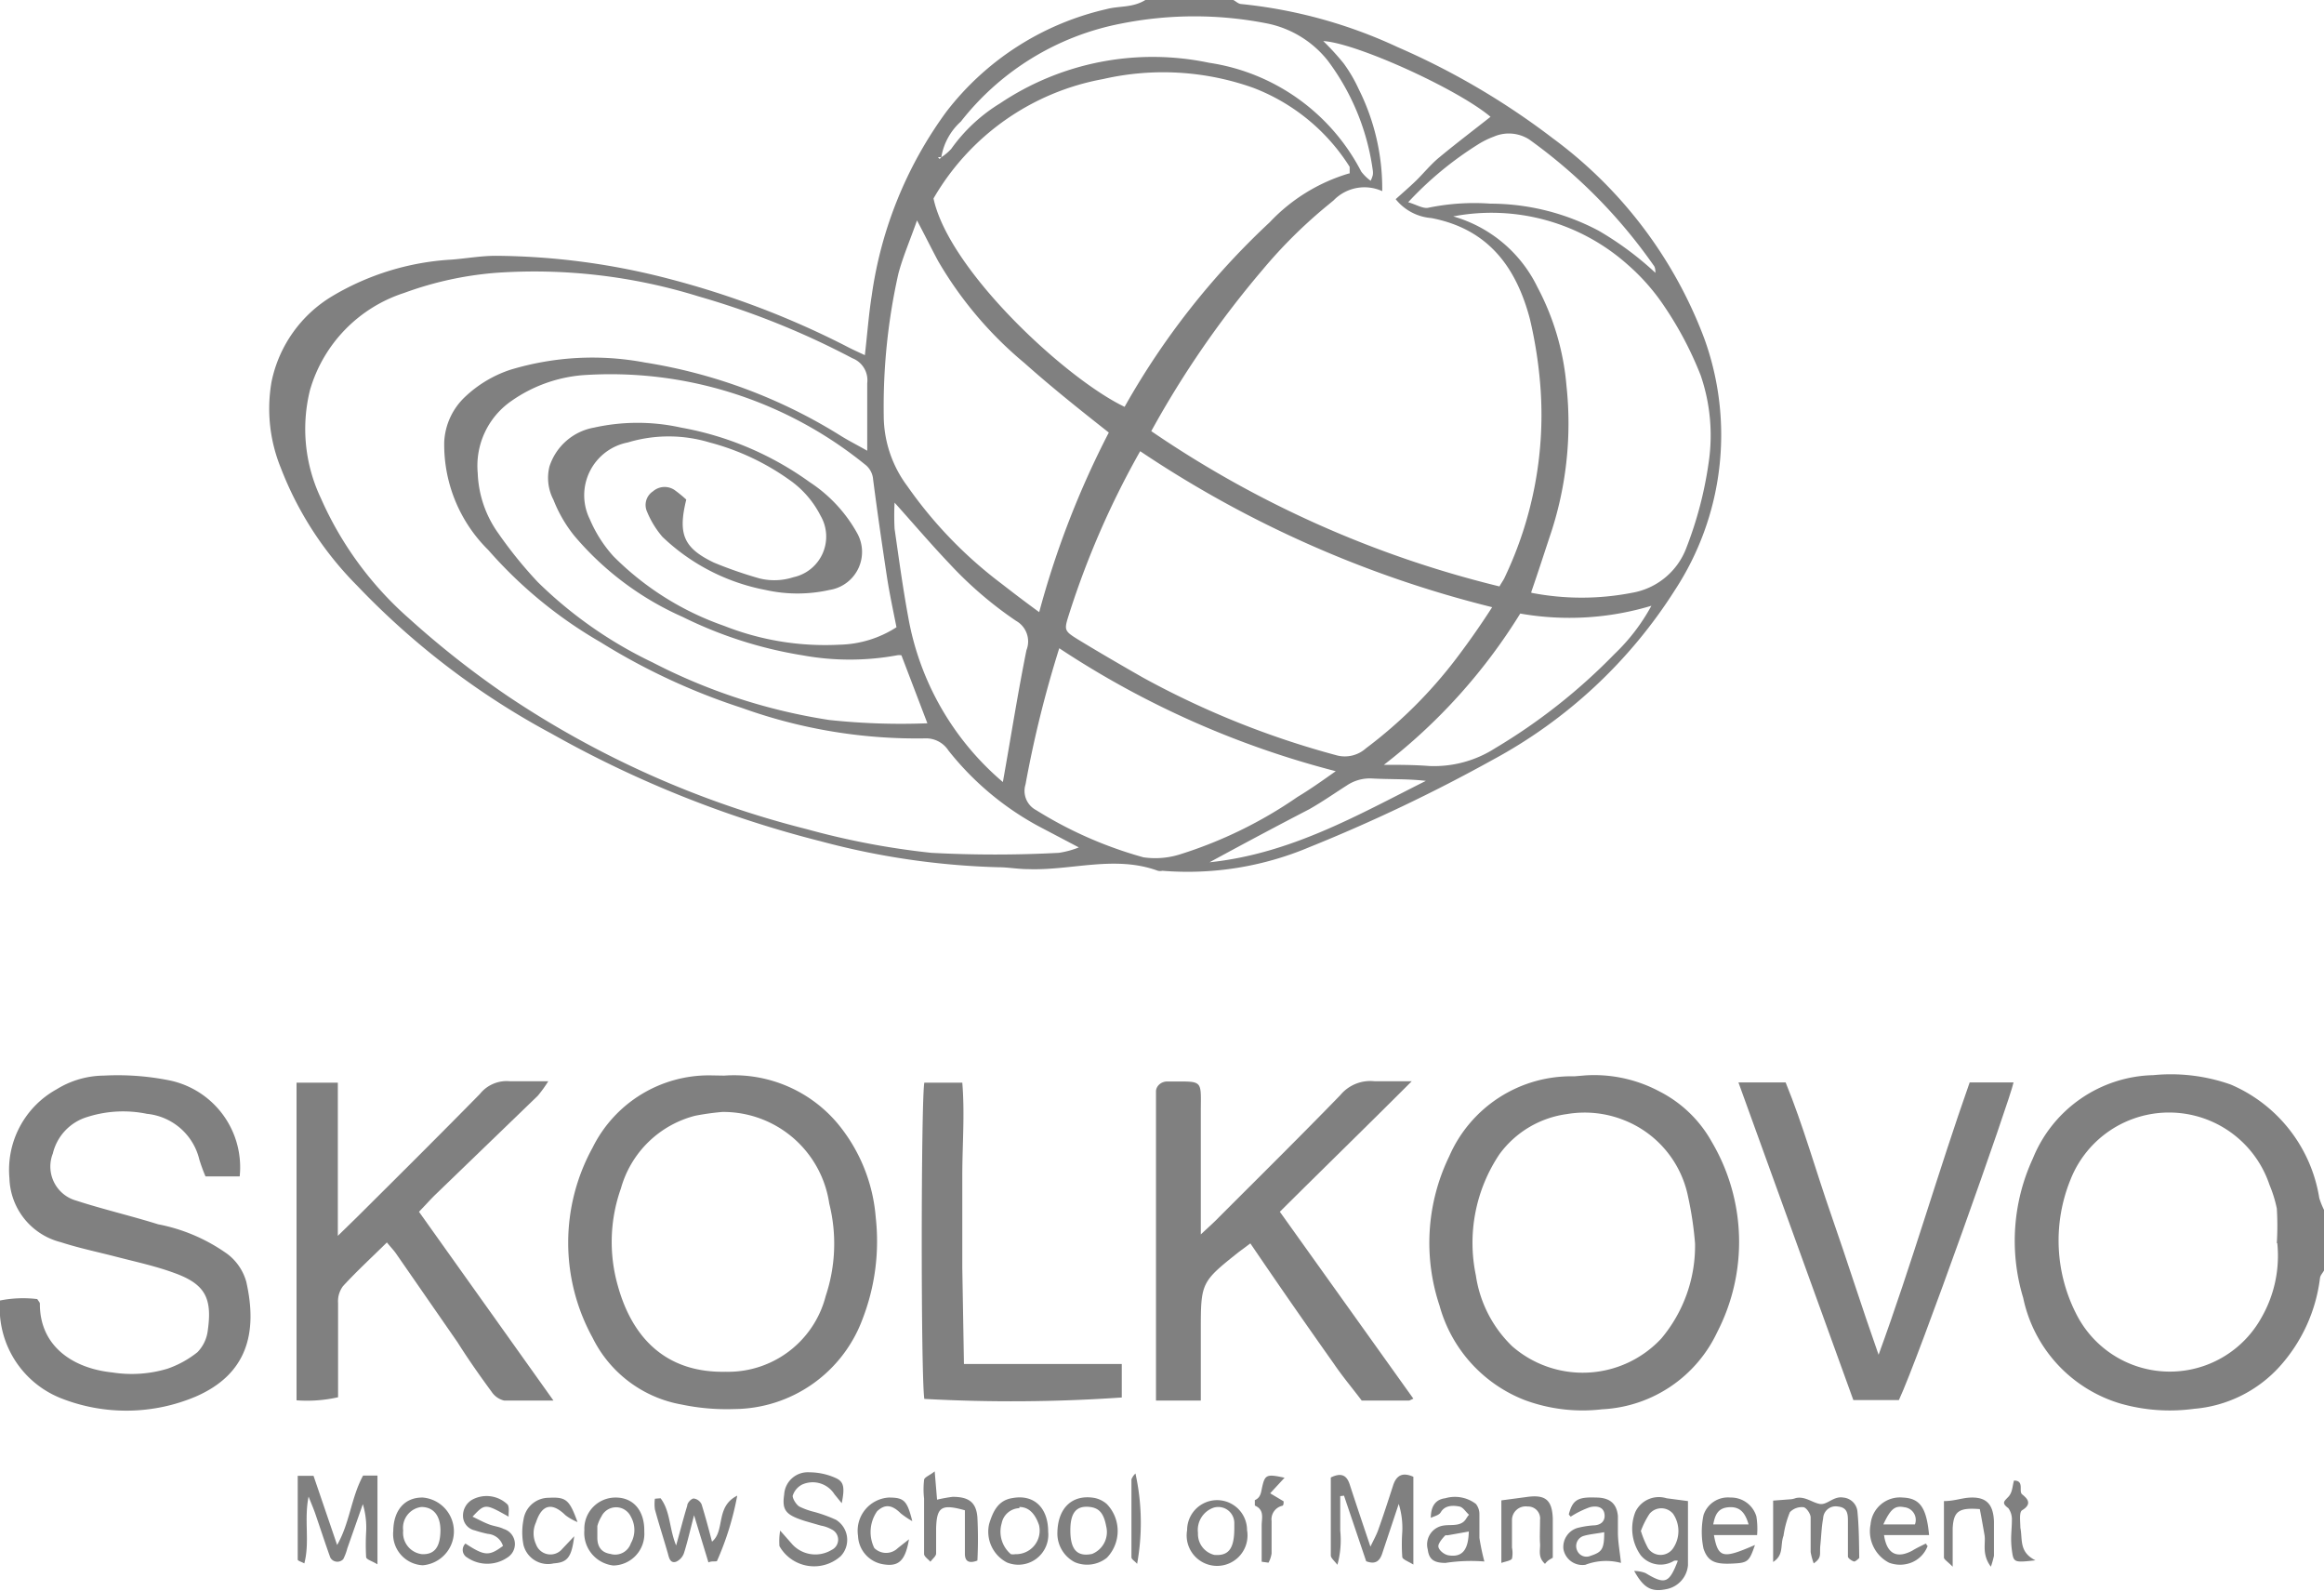 <?xml version="1.0" encoding="UTF-8"?> <svg xmlns="http://www.w3.org/2000/svg" viewBox="0 0 98.51 67.43"> <defs> <style>.cls-1{fill:gray;}</style> </defs> <g id="Слой_2" data-name="Слой 2"> <g id="Слой_1-2" data-name="Слой 1"> <path class="cls-1" d="M52.28,0c.11.06.21.16.32.17A20.54,20.54,0,0,1,59.25,2a31.46,31.46,0,0,1,6.57,3.86,18.71,18.71,0,0,1,6.42,8.48A12,12,0,0,1,71,25a20.87,20.87,0,0,1-7.73,7.2,69.92,69.92,0,0,1-7.77,3.7,13.27,13.27,0,0,1-6.23,1,.41.41,0,0,1-.19,0c-1.83-.67-3.67,0-5.51-.07-.42,0-.84-.08-1.26-.08a32.37,32.37,0,0,1-7.52-1.1,46.37,46.37,0,0,1-11.41-4.56,32.75,32.75,0,0,1-8.24-6.27,14.4,14.4,0,0,1-3.24-5,6.64,6.64,0,0,1-.39-3.64,5.52,5.52,0,0,1,2.59-3.64A11.11,11.11,0,0,1,19.16,11c.62-.05,1.24-.16,1.85-.16a29.73,29.73,0,0,1,7.44,1,36.8,36.8,0,0,1,7.38,2.81c.26.14.53.26.83.4.1-.86.16-1.69.29-2.52a17.2,17.2,0,0,1,3.16-7.79A11.9,11.9,0,0,1,46.89.39C47.44.24,48,.34,48.55,0ZM70.19,11.58l.12.08-.14-.05c0-.13,0-.28-.08-.37a22.23,22.23,0,0,0-5.27-5.33,1.6,1.6,0,0,0-1.5-.12,3.52,3.52,0,0,0-.7.35,14.6,14.6,0,0,0-2.93,2.43c.35.1.64.29.87.23a9.64,9.64,0,0,1,2.62-.17,9.82,9.82,0,0,1,4.59,1.15A13.46,13.46,0,0,1,70.19,11.58ZM39.89,6.67a2.16,2.16,0,0,0,.43-.36,7.05,7.05,0,0,1,2.07-1.93,11.62,11.62,0,0,1,8.86-1.72A8.7,8.7,0,0,1,57.7,7.27a1.86,1.86,0,0,0,.4.39,1.28,1.28,0,0,0,.09-.24.67.67,0,0,0,0-.2,10,10,0,0,0-1.9-4.64A4.39,4.39,0,0,0,53.74,1a15.88,15.88,0,0,0-6.22,0,11.35,11.35,0,0,0-6.79,4.15,2.61,2.61,0,0,0-.83,1.51l-.14,0,.07.08ZM59.16,8.44c.29-.26.58-.51.86-.78s.65-.72,1-1c.71-.59,1.44-1.14,2.16-1.71-1.38-1.17-5.69-3.13-7.09-3.21a10.88,10.88,0,0,1,.86.94,6.23,6.23,0,0,1,.64,1.09,9.41,9.41,0,0,1,1,4.33,1.82,1.82,0,0,0-2.06.39l-.23.19a20.64,20.64,0,0,0-2.78,2.75,41,41,0,0,0-4.72,6.84,45,45,0,0,0,14.76,6.58c.1-.18.18-.28.23-.4a16,16,0,0,0,1.52-7.85,18.61,18.61,0,0,0-.46-3.08c-.58-2.2-1.77-3.82-4.18-4.28A2.15,2.15,0,0,1,59.16,8.44ZM45.73,35.91,44,35a12.34,12.34,0,0,1-3.8-3.2,1.13,1.13,0,0,0-1-.51A21.87,21.87,0,0,1,31.45,30a27.25,27.25,0,0,1-6-2.79,18.79,18.79,0,0,1-4.75-3.9,6.27,6.27,0,0,1-1.87-4.59,2.81,2.81,0,0,1,.88-1.9,5.13,5.13,0,0,1,1.92-1.15,12,12,0,0,1,5.7-.31,22.22,22.22,0,0,1,8.28,3.09c.35.22.71.4,1.15.65,0-1,0-1.95,0-2.86a1,1,0,0,0-.63-1.06,34,34,0,0,0-6.52-2.62,23.46,23.46,0,0,0-8.57-1,14.6,14.6,0,0,0-3.9.85,6.11,6.11,0,0,0-4,4.12,6.83,6.83,0,0,0,.46,4.58,14.63,14.63,0,0,0,3.74,5.1,38.61,38.61,0,0,0,4.23,3.32,40.52,40.52,0,0,0,12.64,5.61,32.78,32.78,0,0,0,5.27,1,51.18,51.18,0,0,0,5.4,0A3.78,3.78,0,0,0,45.73,35.91Zm-7.52-8.14a.5.5,0,0,0-.19,0,11.14,11.14,0,0,1-4,0,17.81,17.81,0,0,1-5.09-1.63,12.77,12.77,0,0,1-4.59-3.44,5.79,5.79,0,0,1-.88-1.52,2,2,0,0,1-.17-1.41,2.43,2.43,0,0,1,1.89-1.65,8.51,8.51,0,0,1,3.69,0,13.34,13.34,0,0,1,5.45,2.31,6.16,6.16,0,0,1,2,2.14A1.63,1.63,0,0,1,35.16,25a6.19,6.19,0,0,1-2.71,0,8.67,8.67,0,0,1-4.37-2.25,3.92,3.92,0,0,1-.65-1.06.69.69,0,0,1,.25-.87.75.75,0,0,1,.92-.05,5.58,5.58,0,0,1,.49.4c-.36,1.46-.12,2.05,1.17,2.67a17.57,17.57,0,0,0,1.93.67,2.62,2.62,0,0,0,1.44-.05,1.76,1.76,0,0,0,1.15-2.61,4.12,4.12,0,0,0-1.34-1.53,10.33,10.33,0,0,0-3.36-1.57,6,6,0,0,0-3.47,0A2.28,2.28,0,0,0,25,22,5.59,5.59,0,0,0,26,23.57a12.33,12.33,0,0,0,4.69,2.95,11.66,11.66,0,0,0,4.89.8A4.64,4.64,0,0,0,38,26.58c-.14-.71-.29-1.4-.4-2.11-.21-1.38-.41-2.76-.59-4.15a.88.88,0,0,0-.36-.65A17.13,17.13,0,0,0,24.68,15.9a6.13,6.13,0,0,0-3,1.09,3.34,3.34,0,0,0-1.43,3.06,4.67,4.67,0,0,0,.88,2.56,18.14,18.14,0,0,0,1.66,2.05,18,18,0,0,0,4.87,3.41,24.3,24.3,0,0,0,7.49,2.44,28.59,28.59,0,0,0,4.16.14Zm19-20.42c0-.16,0-.24,0-.28a8.35,8.35,0,0,0-4.09-3.35,11.4,11.4,0,0,0-6.36-.37,10.47,10.47,0,0,0-7.19,5.06c.65,3.05,5.62,7.65,8.1,8.83a32.34,32.34,0,0,1,6.15-7.82A7.57,7.57,0,0,1,57.18,7.35ZM48.33,19.12a36.45,36.45,0,0,0-3,6.86c-.23.72-.24.74.35,1.11.92.56,1.85,1.1,2.78,1.63A36.92,36.92,0,0,0,56.63,32a1.34,1.34,0,0,0,1.27-.29,19.49,19.49,0,0,0,3.81-3.78c.5-.66,1-1.36,1.54-2.2A47.06,47.06,0,0,1,48.33,19.12Zm16.58,6a11.16,11.16,0,0,0,4.27,0,3,3,0,0,0,2.3-1.9,16.19,16.19,0,0,0,.94-3.57,7.85,7.85,0,0,0-.33-3.74A14.93,14.93,0,0,0,70.56,13,8.88,8.88,0,0,0,69,11.22a8.68,8.68,0,0,0-7.4-2.05,5.71,5.71,0,0,1,3.57,3,10.85,10.85,0,0,1,1.23,4.18,14.88,14.88,0,0,1-.73,6.45C65.42,23.56,65.18,24.3,64.91,25.08ZM47,18.33c-1.27-1-2.46-1.95-3.58-2.95a16.25,16.25,0,0,1-3.65-4.31c-.28-.52-.54-1.05-.9-1.73-.3.86-.6,1.54-.79,2.26a25.69,25.69,0,0,0-.62,6,5,5,0,0,0,1,3,18.27,18.27,0,0,0,4,4.14c.5.39,1,.77,1.59,1.2A38,38,0,0,1,47,18.33ZM44.9,27.47a47.6,47.6,0,0,0-1.43,5.77.92.92,0,0,0,.45,1.09,17.3,17.3,0,0,0,4.55,2A3.49,3.49,0,0,0,50,36.21a18.47,18.47,0,0,0,5-2.44c.5-.3,1-.65,1.62-1.09A38.73,38.73,0,0,1,44.9,27.47Zm-2.39,5.67c.34-1.9.63-3.76,1-5.59a1,1,0,0,0-.44-1.24,16.25,16.25,0,0,1-2.82-2.42c-.79-.83-1.53-1.7-2.33-2.59a10.26,10.26,0,0,0,0,1.11c.18,1.25.35,2.51.58,3.75A11.88,11.88,0,0,0,42.51,33.14Zm16.15-.73c.64,0,1.28,0,1.92.05a4.79,4.79,0,0,0,2.79-.75,24.69,24.69,0,0,0,5.07-4A8.27,8.27,0,0,0,70,25.67a12.05,12.05,0,0,1-5.56.33A24,24,0,0,1,58.66,32.41Zm-7.39,4.13c3.44-.36,6.28-2,9.17-3.45-.77-.09-1.52-.06-2.26-.1a1.75,1.75,0,0,0-1.1.3c-.52.33-1,.67-1.58,1C54.13,35,52.76,35.73,51.27,36.54Z"></path> <path class="cls-1" d="M98.51,53.84c-.06.11-.16.21-.17.32a6.84,6.84,0,0,1-1.73,3.77A5.5,5.5,0,0,1,93,59.7a7.61,7.61,0,0,1-3.11-.22A5.94,5.94,0,0,1,85.76,55a8.32,8.32,0,0,1,.41-5.91,5.65,5.65,0,0,1,5.11-3.53,7.61,7.61,0,0,1,3.28.4,6.31,6.31,0,0,1,3.75,4.81,3.47,3.47,0,0,0,.2.5Zm-2-1.16a12,12,0,0,0,0-1.47,5.43,5.43,0,0,0-.31-1A4.49,4.49,0,0,0,87.76,50a6.84,6.84,0,0,0,.29,5.76,4.44,4.44,0,0,0,7.8.09A5.25,5.25,0,0,0,96.53,52.68Z"></path> <path class="cls-1" d="M67.21,45.57a5.88,5.88,0,0,1,3.13.68,5.27,5.27,0,0,1,2.22,2.14,8.34,8.34,0,0,1,.23,8.06,5.7,5.7,0,0,1-4.88,3.27,7.06,7.06,0,0,1-3.28-.39,6,6,0,0,1-3.61-4A8.4,8.4,0,0,1,61.43,49a5.64,5.64,0,0,1,5.3-3.39Zm4.64,7.12a14.9,14.9,0,0,0-.3-2,4.42,4.42,0,0,0-2.73-3.23,4.5,4.5,0,0,0-2.4-.25,4.24,4.24,0,0,0-2.86,1.7,6.74,6.74,0,0,0-1,5.14,5.22,5.22,0,0,0,1.54,3,4.55,4.55,0,0,0,6.32-.33A6.1,6.1,0,0,0,71.85,52.69Z"></path> <path class="cls-1" d="M30.7,45.58a5.74,5.74,0,0,1,4.78,2,7.1,7.1,0,0,1,1.64,4,9.13,9.13,0,0,1-.56,4.32,5.84,5.84,0,0,1-5.43,3.81,9.3,9.3,0,0,1-2.23-.19,5.22,5.22,0,0,1-3.78-2.83,8.36,8.36,0,0,1,0-8.06,5.5,5.5,0,0,1,5-3.06Zm-.08,1.54a11,11,0,0,0-1.15.16,4.4,4.4,0,0,0-3.15,3.08,6.78,6.78,0,0,0-.13,4.13c.65,2.34,2.16,3.69,4.57,3.64A4.27,4.27,0,0,0,35,54.92,7,7,0,0,0,35.15,51,4.54,4.54,0,0,0,30.62,47.12Z"></path> <path class="cls-1" d="M10.16,49.85H8.71a7.43,7.43,0,0,1-.26-.71A2.54,2.54,0,0,0,6.23,47.2a5,5,0,0,0-2.52.13,2.13,2.13,0,0,0-1.47,1.55,1.5,1.5,0,0,0,1,2c1.14.37,2.31.64,3.46,1a7.47,7.47,0,0,1,2.94,1.26,2.22,2.22,0,0,1,.8,1.18c.5,2.21,0,3.93-2.14,4.86a7.55,7.55,0,0,1-5.72.07A4.11,4.11,0,0,1,0,55.11a5,5,0,0,1,1.58-.06c.06.1.12.15.11.21,0,1.79,1.4,2.73,3.08,2.9A5.26,5.26,0,0,0,7.1,58a4.25,4.25,0,0,0,1.27-.7,1.59,1.59,0,0,0,.44-.94C9,55,8.69,54.41,7.38,53.94c-.79-.29-1.63-.47-2.44-.68s-1.59-.37-2.36-.62A2.88,2.88,0,0,1,.4,49.93a3.9,3.9,0,0,1,2-3.77,3.86,3.86,0,0,1,2-.58,11.11,11.11,0,0,1,2.82.21A3.76,3.76,0,0,1,10.16,49.85Z"></path> <path class="cls-1" d="M59.91,59.27c-.13.06-.16.08-.19.08l-2,0c-.39-.52-.8-1-1.18-1.56Q54.74,55.25,53,52.69l-.51.38c-1.57,1.25-1.59,1.29-1.59,3.28v3H49c0-.29,0-.54,0-.79V46.84c0-.2,0-.39,0-.59s.18-.4.44-.42h.2c1.34,0,1.27-.08,1.26,1.18,0,1.47,0,2.94,0,4.42,0,.25,0,.51,0,.88.32-.3.56-.51.78-.74,1.71-1.71,3.44-3.42,5.13-5.16a1.65,1.65,0,0,1,1.46-.59c.45,0,.91,0,1.57,0-1.92,1.92-3.74,3.69-5.59,5.53Z"></path> <path class="cls-1" d="M12.57,59.34V45.88h1.75v6.49l.82-.8c1.74-1.73,3.48-3.46,5.2-5.21a1.45,1.45,0,0,1,1.28-.54c.49,0,1,0,1.62,0a5.55,5.55,0,0,1-.44.61l-4.31,4.16c-.23.22-.44.46-.73.76l5.7,8c-.8,0-1.45,0-2.09,0a.88.88,0,0,1-.53-.37c-.5-.68-1-1.39-1.44-2.09l-2.62-3.78c-.09-.13-.21-.25-.38-.46-.64.63-1.28,1.22-1.86,1.85a1.07,1.07,0,0,0-.21.71c0,1,0,2,0,3v1A6,6,0,0,1,12.57,59.34Z"></path> <path class="cls-1" d="M80.49,59.33H78.56L73.69,45.87h2c.74,1.81,1.28,3.75,1.94,5.64s1.27,3.83,2,5.9c1.42-3.89,2.52-7.74,3.86-11.54h1.86C85.21,46.58,81.3,57.61,80.49,59.33Z"></path> <path class="cls-1" d="M40.86,57.8h6.69v1.42a67.86,67.86,0,0,1-8.37.06c-.15-1-.14-12.62,0-13.4h1.61c.11,1.34,0,2.64,0,3.93s0,2.62,0,3.93Z"></path> <path class="cls-1" d="M15.39,62.53H16v3.76c-.23-.14-.46-.2-.48-.3a9.56,9.56,0,0,1,0-1.07,3.44,3.44,0,0,0-.14-1.18l-.66,1.88a2.2,2.2,0,0,1-.17.45A.34.34,0,0,1,14,66c-.21-.58-.4-1.17-.6-1.75-.08-.25-.18-.48-.32-.83-.2,1,.06,1.91-.18,2.83-.13-.07-.28-.11-.28-.16,0-1.17,0-2.33,0-3.55h.67l1,2.93C14.83,64.53,14.88,63.47,15.39,62.53Z"></path> <path class="cls-1" d="M56.81,63.4c0,.48,0,1,0,1.46a3.93,3.93,0,0,1-.12,1.45c-.14-.18-.28-.29-.28-.4,0-1.1,0-2.21,0-3.3.43-.21.67-.11.8.29.27.83.55,1.66.88,2.64.15-.31.25-.49.32-.68.23-.64.44-1.29.65-1.94.15-.43.42-.53.85-.34V66.3c-.23-.14-.46-.22-.47-.32a7.61,7.61,0,0,1,0-1.07,3.45,3.45,0,0,0-.15-1.18l-.69,2.07c-.1.32-.27.52-.69.36l-.94-2.78Z"></path> <path class="cls-1" d="M33.07,64.86l.53.6a1.33,1.33,0,0,0,1.65.22.48.48,0,0,0,0-.87,1.42,1.42,0,0,0-.45-.16l-.66-.19c-.83-.26-1-.45-.9-1.13a1,1,0,0,1,1.06-.94,2.75,2.75,0,0,1,1.12.24c.36.16.39.41.26,1.07l-.31-.38A1.09,1.09,0,0,0,34,62.91a.8.8,0,0,0-.4.48c0,.12.14.36.28.45a3,3,0,0,0,.64.23,6.2,6.2,0,0,1,.91.33,1,1,0,0,1,.21,1.54,1.69,1.69,0,0,1-2.6-.42A2.68,2.68,0,0,1,33.07,64.86Z"></path> <path class="cls-1" d="M75.16,66.19v-2.6l.78-.06a1.05,1.05,0,0,0,.19-.05c.38-.08.68.19,1,.25s.58-.34,1-.27a.66.66,0,0,1,.6.56c.07.68.07,1.36.08,2,0,0-.16.16-.22.15s-.26-.13-.26-.21c0-.49,0-1,0-1.47,0-.31,0-.61-.43-.65a.53.53,0,0,0-.62.5c-.07.37-.08.77-.12,1.15s.08.51-.28.76a2.72,2.72,0,0,1-.13-.48c0-.49,0-1,0-1.47,0-.15-.18-.41-.3-.43a.7.7,0,0,0-.58.21,4.17,4.17,0,0,0-.27,1C75.45,65.48,75.63,65.89,75.16,66.19Z"></path> <path class="cls-1" d="M71.55,63.61c0,.9,0,1.81,0,2.72a1.13,1.13,0,0,1-.86,1c-.66.15-1,0-1.42-.76a1.41,1.41,0,0,1,.48.09c.83.5,1,.44,1.37-.52a.34.34,0,0,0-.16,0,1.09,1.09,0,0,1-1.41-.23,1.94,1.94,0,0,1-.23-1.84,1.1,1.1,0,0,1,1.32-.58Zm-2,1.25a4,4,0,0,0,.31.75.64.64,0,0,0,1.06,0,1.3,1.3,0,0,0,0-1.46.65.65,0,0,0-1,0A3.58,3.58,0,0,0,69.56,64.86Z"></path> <path class="cls-1" d="M28,63.49c.42.55.36,1.27.66,2,.18-.64.31-1.16.47-1.68,0-.13.17-.3.27-.31a.43.43,0,0,1,.34.25c.16.52.29,1,.44,1.58.57-.47.13-1.48,1.07-1.95a12.33,12.33,0,0,1-.85,2.75c0,.07-.23,0-.37.08l-.61-2c-.16.61-.27,1.1-.42,1.58a.63.63,0,0,1-.34.39c-.25.08-.3-.16-.35-.35-.18-.63-.38-1.24-.55-1.87a1.69,1.69,0,0,1,0-.45Z"></path> <path class="cls-1" d="M41.43,66.13c-.39.15-.52,0-.53-.26V64c-1-.28-1.19-.14-1.22.76,0,.36,0,.72,0,1.07,0,.12-.16.23-.24.35-.1-.11-.27-.22-.27-.33,0-.78,0-1.56,0-2.35a3.38,3.38,0,0,1,0-.78c0-.12.23-.19.45-.37l.1,1.2a6.21,6.21,0,0,1,.66-.12c.66,0,1,.21,1.05.87A17.87,17.87,0,0,1,41.43,66.13Z"></path> <path class="cls-1" d="M66.58,64.27s-.08-.08-.08-.1c.16-.61.38-.74,1.15-.71.59,0,.88.26.93.78,0,.23,0,.46,0,.69,0,.41.08.81.13,1.3a2.45,2.45,0,0,0-1.51.08.82.82,0,0,1-.93-.67.84.84,0,0,1,.59-.89,3.75,3.75,0,0,1,.67-.11c.3,0,.53-.16.48-.49s-.39-.34-.62-.28A3.88,3.88,0,0,0,66.58,64.27Zm1.41.66c-.32.06-.59.08-.84.15a.45.45,0,0,0-.3.62.43.43,0,0,0,.57.23C67.9,65.77,68,65.66,68,64.93Z"></path> <path class="cls-1" d="M81.77,65.05H79.86c.12.82.56,1,1.2.66.16-.1.33-.18.49-.26s.06,0,.16.06a1.22,1.22,0,0,1-.7.71,1.32,1.32,0,0,1-.94,0,1.5,1.5,0,0,1-.78-1.62,1.25,1.25,0,0,1,1.36-1.14C81.37,63.49,81.66,63.86,81.77,65.05Zm-.6-.45a.54.54,0,0,0-.45-.73c-.4-.08-.58.07-.89.73Z"></path> <path class="cls-1" d="M74.48,65.05H72.65c.18,1,.4,1,1.74.42-.25.72-.3.76-1,.79s-1-.1-1.18-.63a3.44,3.44,0,0,1,0-1.43,1.09,1.09,0,0,1,1.14-.74,1.12,1.12,0,0,1,1.1.8A3.32,3.32,0,0,1,74.48,65.05Zm-.36-.45c-.14-.48-.35-.76-.83-.73s-.59.33-.67.73Z"></path> <path class="cls-1" d="M60.65,64.32c0-.49.2-.78.61-.83a1.47,1.47,0,0,1,1.3.24.69.69,0,0,1,.15.44c0,.32,0,.65,0,1a9.58,9.58,0,0,0,.21,1,7.17,7.17,0,0,0-1.65.06c-.5,0-.7-.16-.75-.57a.81.81,0,0,1,.6-1c.25-.06.53,0,.77-.09s.25-.25.38-.38c-.14-.12-.25-.32-.41-.35s-.58-.1-.78.23C61,64.21,60.85,64.23,60.65,64.32Zm1.61.58-.9.16s-.08,0-.09,0-.28.28-.3.44.23.38.44.41C62,66,62.24,65.66,62.26,64.9Z"></path> <path class="cls-1" d="M44.82,65c0-1.14.67-1.69,1.59-1.52a1.13,1.13,0,0,1,.51.26,1.64,1.64,0,0,1,0,2.27,1.34,1.34,0,0,1-1.36.19A1.37,1.37,0,0,1,44.82,65Zm.55-.15c0,.81.28,1.13.92,1a1,1,0,0,0,.6-1.17c-.1-.54-.29-.77-.68-.82C45.63,63.79,45.37,64.09,45.37,64.85Z"></path> <path class="cls-1" d="M52.86,64.84a1.29,1.29,0,1,1-2.54,0,1.27,1.27,0,1,1,2.54,0Zm-.54,0s0-.18,0-.31a.68.68,0,0,0-.88-.64,1,1,0,0,0-.66,1.07.91.91,0,0,0,.69.93C52.06,65.94,52.31,65.65,52.32,64.81Z"></path> <path class="cls-1" d="M17.92,63.46a1.44,1.44,0,0,1,0,2.87,1.32,1.32,0,0,1-1.25-1.45C16.68,64,17.15,63.45,17.92,63.46Zm.75,1.4c0-.64-.3-1-.81-1a.89.89,0,0,0-.77,1,.91.91,0,0,0,.8,1C18.42,65.88,18.66,65.56,18.67,64.86Z"></path> <path class="cls-1" d="M44.43,64.91a1.27,1.27,0,0,1-1.75,1.3,1.47,1.47,0,0,1-.75-1.64c.16-.51.37-1,1-1.09C43.83,63.32,44.43,63.89,44.43,64.91Zm-1.22-1a.79.79,0,0,0-.75.64,1.25,1.25,0,0,0,.39,1.31.58.58,0,0,0,.19,0,1,1,0,0,0,1-1.24C43.87,64.13,43.6,63.86,43.21,63.86Z"></path> <path class="cls-1" d="M24.77,64.84a1.32,1.32,0,0,1,1.33-1.38c.76,0,1.23.57,1.21,1.45A1.34,1.34,0,0,1,26,66.34,1.39,1.39,0,0,1,24.77,64.84Zm.55-.17v.49c0,.37.16.63.56.69a.7.7,0,0,0,.86-.45,1.14,1.14,0,0,0,0-1.13.69.69,0,0,0-1.25,0A1.47,1.47,0,0,0,25.32,64.67Z"></path> <path class="cls-1" d="M65.49,66.27c-.32-.29-.19-.6-.21-.86s0-.65,0-1a.51.51,0,0,0-.53-.57.58.58,0,0,0-.66.56c0,.39,0,.79,0,1.18a1.2,1.2,0,0,1,0,.47c-.06.09-.25.11-.45.18,0-.28,0-.46,0-.65v-2l1.05-.14c.81-.12,1.1.11,1.13.91,0,.55,0,1.1,0,1.66C65.66,66.1,65.59,66.14,65.49,66.27Z"></path> <path class="cls-1" d="M21.56,64.27c-1-.56-1-.56-1.53,0,.23.11.45.23.68.32s.44.1.64.2A.67.67,0,0,1,21.51,66a1.51,1.51,0,0,1-1.71,0,.37.37,0,0,1-.07-.59c.81.53,1,.54,1.59.1a.73.73,0,0,0-.64-.51,5.12,5.12,0,0,1-.56-.15.63.63,0,0,1-.49-.54.78.78,0,0,1,.37-.75,1.28,1.28,0,0,1,1.52.2C21.6,63.9,21.55,64.09,21.56,64.27Z"></path> <path class="cls-1" d="M38.53,65.23c-.16.94-.46,1.16-1.08,1.06a1.27,1.27,0,0,1-1.08-1.21,1.41,1.41,0,0,1,1.3-1.62c.65,0,.78.12,1,1a3.7,3.7,0,0,1-.49-.33c-.37-.37-.67-.4-1-.09a1.54,1.54,0,0,0-.12,1.56.71.71,0,0,0,1,0Z"></path> <path class="cls-1" d="M84.39,66.39c-.4-.53-.21-1-.27-1.34s-.13-.75-.2-1.1c-.89-.07-1.11.09-1.15.81,0,.48,0,1,0,1.63-.23-.23-.37-.31-.37-.39,0-.8,0-1.61,0-2.39.39,0,.71-.11,1-.14.75-.07,1.09.22,1.12,1,0,.48,0,1,0,1.46A4.11,4.11,0,0,1,84.39,66.39Z"></path> <path class="cls-1" d="M24.48,64.5a2.23,2.23,0,0,1-.51-.29c-.57-.56-1-.46-1.25.3a1.11,1.11,0,0,0,0,.93.65.65,0,0,0,1.11.2l.51-.54c-.11.9-.29,1.11-.87,1.15a1.07,1.07,0,0,1-1.28-.78,2.75,2.75,0,0,1,0-1.07,1.08,1.08,0,0,1,1.08-.93C24,63.43,24.14,63.56,24.48,64.5Z"></path> <path class="cls-1" d="M53.48,66.18c0-.51,0-1,0-1.54,0-.3.13-.66-.29-.84,0,0,0-.22,0-.23.25-.11.26-.32.31-.55.12-.54.2-.56.95-.4l-.61.66.57.34c0,.08,0,.18-.06.19a.59.59,0,0,0-.45.65c0,.46,0,.91,0,1.37a1.2,1.2,0,0,1-.13.39Z"></path> <path class="cls-1" d="M86.28,66.12c-.91.1-.93.1-1-.43s0-.85,0-1.27a.81.81,0,0,0-.15-.51c-.3-.22-.18-.29,0-.48s.17-.46.24-.69c.45,0,.19.45.34.58s.5.38,0,.68c-.13.09-.07.49-.07.74C85.74,65.23,85.57,65.77,86.28,66.12Z"></path> <path class="cls-1" d="M48.13,62.44a9.73,9.73,0,0,1,.07,3.83c-.1-.12-.24-.19-.24-.28,0-1.1,0-2.21,0-3.31C48,62.62,48,62.57,48.13,62.44Z"></path> <path class="cls-1" d="M58.76,8.24l.42.22Z"></path> <path class="cls-1" d="M58.56,8l.23.23Z"></path> </g> </g> </svg> 